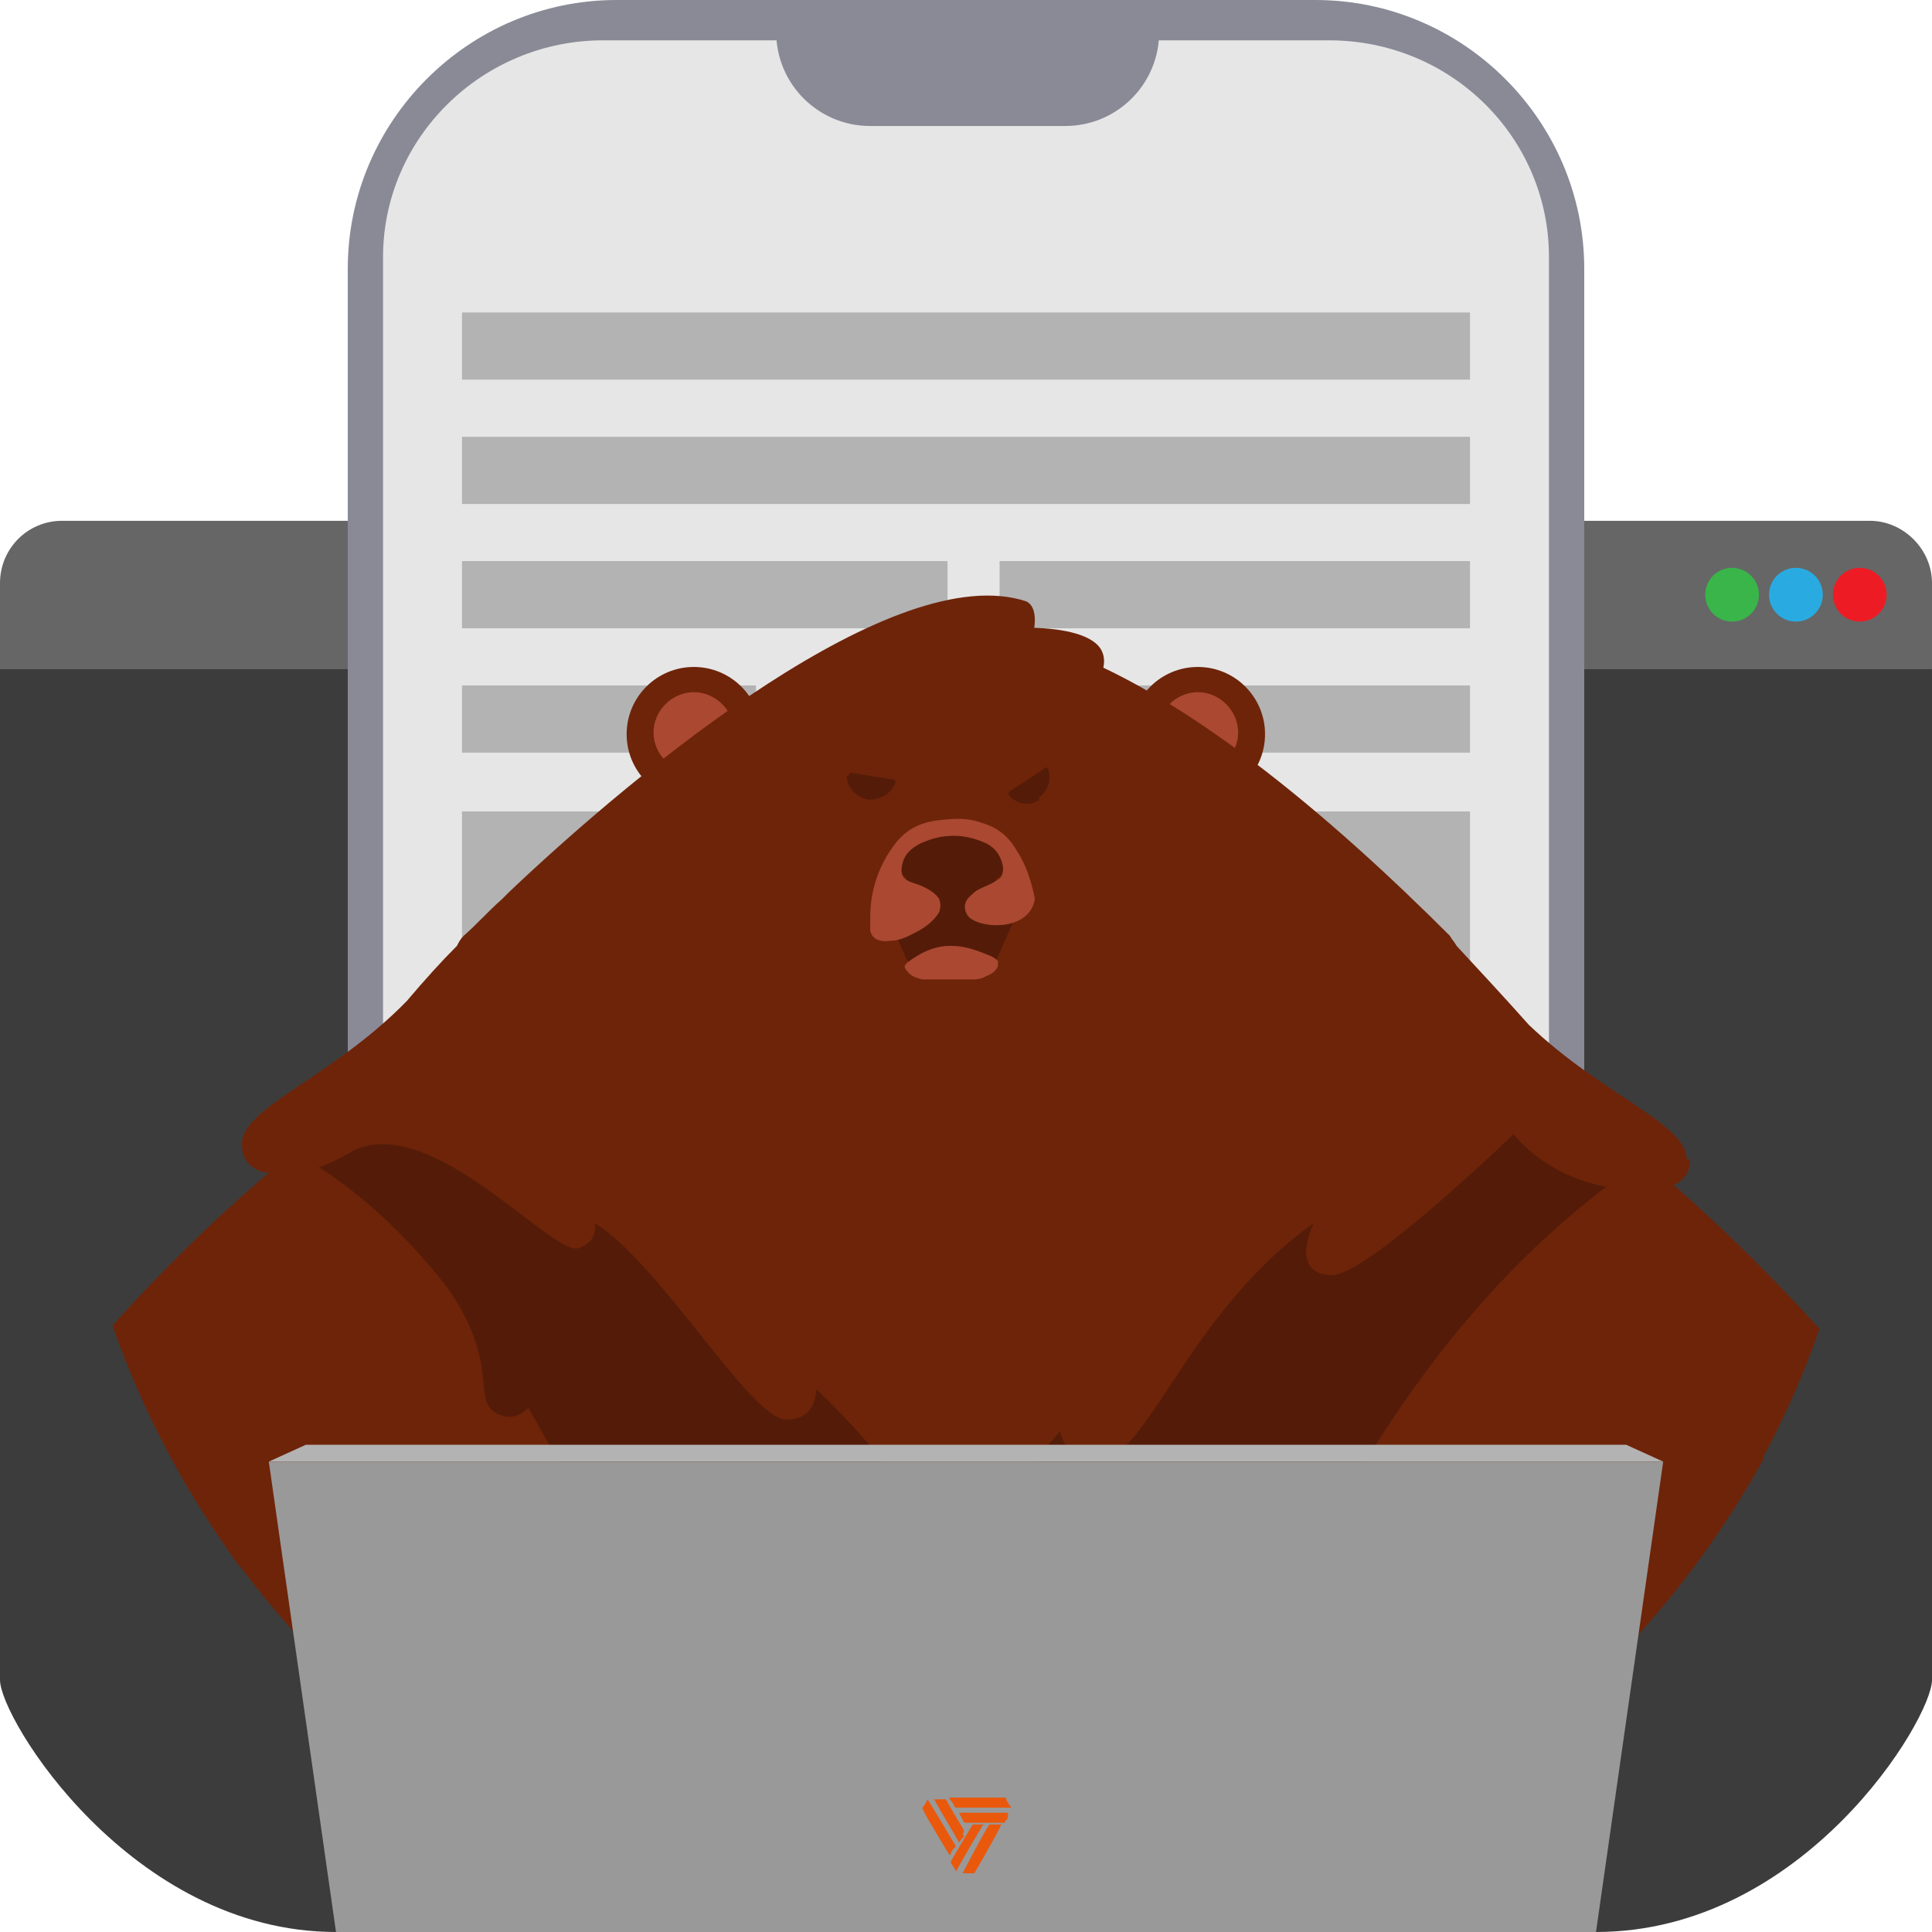 <?xml version="1.0" encoding="UTF-8"?><svg id="Layer_2" xmlns="http://www.w3.org/2000/svg" version="1.1" viewBox="0 0 115 115"><!--Generator: Adobe Illustrator 29.0.0, SVG Export Plug-In . SVG Version: 2.1.0 Build 186)--><defs><style>.st0 {
        fill: #3c3c3c;
      }

      .st1 {
        fill: #e6e6e6;
      }

      .st2 {
        fill: #ea580c;
      }

      .st3 {
        fill: #541c08;
      }

      .st4 {
        fill: #6e2409;
      }

      .st5 {
        fill: #ed1c24;
      }

      .st6 {
        fill: #aa4831;
      }

      .st7 {
        fill: #39b54a;
      }

      .st8 {
        fill: #666;
      }

      .st9 {
        fill: #29abe2;
      }

      .st10 {
        fill: #b3b3b3;
      }

      .st11 {
        fill: #898a96;
      }

      .st12 {
        fill: #999;
      }</style></defs><g id="Layer_1-2"><g><g><path class="st0" d="M115,39.8H0v60.2c0,2.3,7.8,15,20,15h75c12.4,0,20-12.7,20-15v-60.2Z"/><g><path class="st8" d="M3.7,31h107.6c2,0,3.7,1.7,3.7,3.7v5.1H0v-5.1c0-2,1.6-3.7,3.7-3.7Z"/><g><ellipse class="st5" cx="110.7" cy="35.4" rx="1.6" ry="1.6"/><ellipse class="st9" cx="106.9" cy="35.4" rx="1.6" ry="1.6"/><ellipse class="st7" cx="103.1" cy="35.4" rx="1.6" ry="1.6"/></g></g><g><path class="st2" d="M45.7,93.4c-2.7,0-4.8-.2-6.2-.7s-2.4-1.2-3-2.2-.8-2.2-.8-3.8v-4.8c0-.8-.2-1.4-.7-1.9s-1.1-.8-1.8-1c-.7-.2-1.5-.3-2.3-.3v-5.8c.8,0,1.6-.1,2.3-.3.7-.2,1.3-.6,1.8-1,.5-.5.7-1.1.7-1.9v-4.9c0-1.5.3-2.7.8-3.7s1.5-1.7,2.9-2.1,3.5-.7,6.3-.7v5.4c-.5,0-1.1,0-1.7.1s-1,.2-1.5.5c-.4.3-.6.8-.6,1.4v5.2c0,1.6-.4,2.7-1.2,3.5s-2,1.2-3.4,1.4v.2c1.5.2,2.7.7,3.5,1.4.8.7,1.2,1.8,1.2,3.3v5.3c0,.6.2,1.1.6,1.4.4.3.9.5,1.5.5s1.1.1,1.6.1v5.3h0Z"/><path class="st2" d="M48.6,83.6c0-1.4.4-2.3,1.2-2.9.8-.6,1.8-.8,2.9-.8s2,.3,2.8.8c.8.6,1.2,1.5,1.2,2.9s-.4,2.2-1.2,2.8c-.8.6-1.7.9-2.8.9s-2.1-.3-2.9-.9c-.8-.6-1.2-1.5-1.2-2.8Z"/><path class="st2" d="M60.1,83.6c0-1.4.4-2.3,1.2-2.9.8-.6,1.8-.8,2.9-.8s2,.3,2.8.8c.8.6,1.2,1.5,1.2,2.9s-.4,2.2-1.2,2.8c-.8.6-1.7.9-2.8.9s-2.1-.3-2.9-.9c-.8-.6-1.2-1.5-1.2-2.8Z"/><path class="st2" d="M71.2,93.4v-5.3c.5,0,1.1,0,1.6-.1s1.1-.2,1.5-.5c.4-.3.6-.7.6-1.4v-5.3c0-1.5.4-2.6,1.2-3.3.8-.7,1.9-1.2,3.5-1.4v-.2c-1.5-.2-2.6-.7-3.4-1.4s-1.2-1.9-1.2-3.5v-5.2c0-.7-.2-1.1-.6-1.4s-.9-.5-1.4-.5-1.1,0-1.7-.1v-5.4c2.8,0,4.8.2,6.3.7s2.4,1.2,2.9,2.1c.5,1,.8,2.2.8,3.7v4.9c0,.8.2,1.4.7,1.9s1,.8,1.8,1c.7.2,1.5.3,2.3.3v5.8c-.8,0-1.6.1-2.3.3s-1.3.6-1.8,1c-.5.5-.7,1.1-.7,1.9v4.8c0,1.5-.3,2.8-.8,3.8-.5,1-1.5,1.7-2.9,2.2-1.4.5-3.5.7-6.2.7h0Z"/></g></g><g><path class="st11" d="M57.5,113c14.1,0,27-5.3,36.8-14V16c0-8.8-7.2-16-16-16h-41.6c-8.8,0-16,7.2-16,16v82.9c9.8,8.7,22.7,14,36.8,14h0Z"/><path class="st1" d="M57.5,113c13.1,0,25.2-4.6,34.7-12.2V15.3c0-7.1-5.8-12.9-13.1-12.9h-43.2c-7.2,0-13.1,5.8-13.1,12.9v85.4c9.5,7.7,21.5,12.2,34.7,12.2Z"/><g><rect class="st10" x="27.5" y="18.6" width="60" height="4"/><rect class="st10" x="27.5" y="48.3" width="60" height="29.7"/><path class="st10" d="M57.5,113c11.1,0,21.3-3.2,30-8.8v-.6H27.5v.6c8.6,5.6,18.9,8.8,30,8.8Z"/><rect class="st10" x="27.5" y="26" width="60" height="4"/><rect class="st10" x="27.5" y="33.4" width="28.9" height="4"/><rect class="st10" x="59.5" y="33.4" width="28" height="4"/><rect class="st10" x="27.5" y="80.9" width="60" height="4"/><rect class="st10" x="27.5" y="88.3" width="60" height="4"/><rect class="st10" x="27.5" y="95.7" width="28.9" height="4"/><rect class="st10" x="59.5" y="95.7" width="28" height="4"/><g><rect class="st10" x="27.5" y="40.8" width="17.5" height="4"/><rect class="st10" x="48.1" y="40.8" width="39.4" height="4"/></g></g><path class="st11" d="M46.1,1h22.9v.9c0,3.1-2.5,5.6-5.6,5.6h-11.6c-3.1,0-5.6-2.5-5.6-5.6v-.9h0Z"/></g><g><g><g><g><circle class="st4" cx="41.3" cy="43.7" r="4"/><path class="st6" d="M41.3,46c-1.3,0-2.4-1.1-2.4-2.4s1.1-2.4,2.4-2.4,2.4,1.1,2.4,2.4-1.1,2.4-2.4,2.4Z"/></g><g><circle class="st4" cx="71.3" cy="43.7" r="4"/><path class="st6" d="M71.3,46c-1.3,0-2.4-1.1-2.4-2.4s1.1-2.4,2.4-2.4,2.4,1.1,2.4,2.4-1.1,2.4-2.4,2.4Z"/></g></g><path class="st4" d="M57.5,115c11,0,21.2-3.3,29.7-8.9-.1-6.8-.2-13.1-.2-17.3,0,0-3.6-5.5-4.9-8.8-1.1,1.6-2.6,3.5-3.6,5.1-2.6,6.3-1.1,8.1-2.6,9.4-1.1.9-4.2-1.3-5.4-2.9-5.9,11.7-2.7,18.7-12.3,18.7-11.8,0-15.3-12.8-24-27.7-.5.6-3.9,2-4.6,1.6,0,0-.2,0-.2-.2l-1.8,4.9c0,4.1-.1,10.3-.2,17.1,8.6,5.8,18.9,9.2,30,9.2Z"/><path class="st4" d="M26.2,81l-15.5,6.7c3.1,5.5,7.1,10.3,11.9,14.4,0,0,6.7-15.1,3.6-21.1Z"/><path class="st4" d="M14.3,93.2c2-1.3,4.4-2,7.5-1.4,9,1.8,22.1-9.3,22.1-9.3,0,0,16.6-27.8-2.9-25.4-14.7,1.8-28.4,15.2-34.3,21.8,1.8,5.2,4.4,10,7.6,14.4h0Z"/><path class="st4" d="M88.6,81c-3,6,4,21.1,4,21.1,5-4.3,9.2-9.5,12.4-15.3l-16.3-5.8Z"/><path class="st4" d="M93,91.8c3.2-.7,5.8.2,7.7,1.6,3.2-4.3,5.8-9.1,7.6-14.3-5.8-6.4-19.6-20.2-34.5-22.1-19.5-2.4-2.9,25.4-2.9,25.4,0,0,13.1,11.2,22.1,9.3h0Z"/><g><path class="st3" d="M17.5,68.6c16.2,8.8,21.1,36.6,31.9,45.8,2.7.4,5.4.6,8.1.6s5-.2,7.4-.5c9.6-8.1,12.6-31.2,32.4-45.1.7-.5-5.3-2.2-4.5-2.6-4.8-3.8-5.6-1.3-9.5-2.5-14,.7-27.1,2-27.1,2l-32.3-2.2s-4.5.7-2.7,1.3c1.3.4-4.9,2.5-3.7,3.1h0Z"/><path class="st3" d="M26,75.8c4,5.1,2,7.4,3.5,8.3,1.6.9,3.1-.8,3.3-5,0-.8-7.7-4.3-6.8-3.3h0Z"/></g><g><path class="st4" d="M56,45.4c6.1-.5,10.8-4.8,9.5-6.8-1.2-1.8-7.5-1.4-10.6-.3-1.7.6,0,7.2,1.1,7.1h0Z"/><path class="st4" d="M100.4,69c0-2.1-5-3.8-9.4-8-1.6-1.8-3.1-3.4-4.3-4.7-.1-.2-.3-.4-.4-.6h0c-6.8-6.8-16.4-15.2-24.9-17.6.3-1,.3-2-.3-2.3-7.8-2.6-23,9.9-30.8,17.3h0s-.1.1-.4.4c-.9.8-1.6,1.6-2.3,2.2h0c-.2.2-.3.4-.4.6-.9.9-1.9,2-3,3.3-4.5,4.6-9.8,6.3-9.8,8.5,0,.9.5,1.5,1.4,1.7h0s0,0,0,0c.2,0,.4,0,.6,0,.8,0,2.1,0,3.5-.7.4-.2.8-.4,1.1-.6,4.7-2.3,11.8,6.2,13.4,5.8.7-.2,1.1-.7,1-1.5,3.9,2.4,9.3,11.7,11.4,11.7,1.1,0,1.7-.6,1.8-1.8,1.7,1.6,3.3,3.4,4.9,5.4,1.8,2.3,5.3,2.3,7.1,0,.8-1,1.7-2,2.5-2.9.3,1.3,1.2,1.9,2.7,1.6,2.6-.5,5.2-8.9,12.4-14-.9,2-.4,3.1,1.1,3.1,2.1,0,10.8-8.4,10.8-8.4,0,0,2.9,4,9,3.2h0s0,0,0,0c1-.2,1.5-.8,1.5-1.7h0Z"/></g><polygon class="st3" points="59.2 52.2 57.8 50.2 56.7 50.2 56.6 50.2 55.4 50.2 54 52.2 52.8 54.4 53 54.9 54 57.2 56.6 57.1 57.2 57.4 59.2 57.4 60.3 54.9 60.5 54.4 59.2 52.2"/><path class="st3" d="M61.8,47.5c.6-.4.8-1.1.6-1.7,0-.1-.2-.2-.3,0l-2,1.3c-.1,0-.1.2,0,.3.5.5,1.2.6,1.8.2Z"/><path class="st3" d="M50.4,46.2c0,.7.6,1.3,1.3,1.4.7,0,1.3-.3,1.6-1,0,0,0-.2-.1-.2l-1.3-.2-1.2-.2c0,0-.2,0-.2.2h0Z"/><path class="st6" d="M56.7,58.3c.4,0,.7,0,1.1,0,.3,0,.6,0,.9-.2.3-.1.6-.3.7-.6,0-.1,0-.2,0-.3-.2-.2-.4-.3-.7-.4-.7-.3-1.4-.5-2.1-.5-1,0-1.8.4-2.6,1-.2.2-.2.3,0,.5.2.3.5.4.9.5.6,0,1.3,0,1.9,0Z"/><path class="st6" d="M51.8,54.4c0,.2,0,.4,0,.6,0,.1,0,.3,0,.4.1.5.6.7,1.2.6.6,0,1.1-.3,1.5-.5.6-.3,1.1-.7,1.4-1.2.1-.3.1-.5,0-.8-.2-.3-.5-.5-.9-.7-.2-.1-.5-.2-.8-.3-.5-.2-.6-.5-.5-.9.1-.6.5-1,1.1-1.3,1.3-.6,2.6-.6,3.9,0,.6.3.9.8,1,1.4,0,.2,0,.4-.2.6-.2.1-.3.2-.5.3-.4.2-.8.3-1.1.6-.5.4-.6.8-.3,1.3.6.8,3.7,1,4-1-.2-1-.5-2-1.1-2.9-.4-.7-1-1.3-2-1.6-.8-.3-1.5-.3-2.4-.2-1.2.1-2.1.5-2.8,1.4-1,1.3-1.5,2.8-1.5,4.4h0Z"/><path class="st3" d="M53.7,51.5c.1-.6.5-1,1.1-1.3,1.3-.6,2.6-.6,3.9,0,.6.3.9.8,1,1.4,0,.2,0,.4-.2.6-.2.1-.3.2-.5.3-.4.2-.8.3-1.1.6h0c-.3.2-.6.3-1,.3h-.3c-.3,0-.7-.1-1-.3-.2-.1-.4-.3-.6-.4-.2-.1-.5-.2-.8-.3-.5-.2-.6-.5-.5-.9h0Z"/></g><polygon class="st10" points="99 87 16 87 18.2 86 96.8 86 99 87"/><polygon class="st12" points="20 115 16 87 99 87 95 115 20 115"/><g><path class="st2" d="M56.6,110.3c0-.1.2-.3.3-.4,0,0,0,0,0,0,0,0-1.6-2.7-1.7-2.8,0,.1-.2.4-.3.5h0c0,.2,1.5,2.6,1.6,2.8,0,0,0,0,.1,0h0Z"/><path class="st2" d="M58.9,108.6s0,0,0,0c-.2.2-1.6,2.9-1.6,2.9h.7s1.4-2.4,1.6-2.9c0,0,0,0,0,0h-.6Z"/><path class="st2" d="M56.8,107.5c0,0,0,.1.2.1h3.2c0,0-.3-.4-.3-.5,0-.1,0-.1-.2-.1h-3.2c0,.1.3.4.3.5h0Z"/><path class="st2" d="M58.5,108.6h-.6s0,0,0,0c0,0-1.2,2-1.3,2.2,0,0,0,0,0,.1,0,0,.3.4.3.5.1-.2,1.6-2.8,1.7-2.9h0Z"/><path class="st2" d="M57.3,109.2c.1-.2.1-.2,0-.4-.2-.3-.9-1.5-1-1.7,0,0,0,0,0,0h-.7c.5.9,1,1.7,1.5,2.6,0-.1.2-.3.3-.4Z"/><path class="st2" d="M60,107.9h-2.9s0,0,0,0c0,.1.1.2.2.4,0,0,0,.2.2.2h2.2s0,0,.1,0c0-.1.2-.2.2-.4,0-.1,0-.1,0-.2h0Z"/></g></g></g></g></svg>